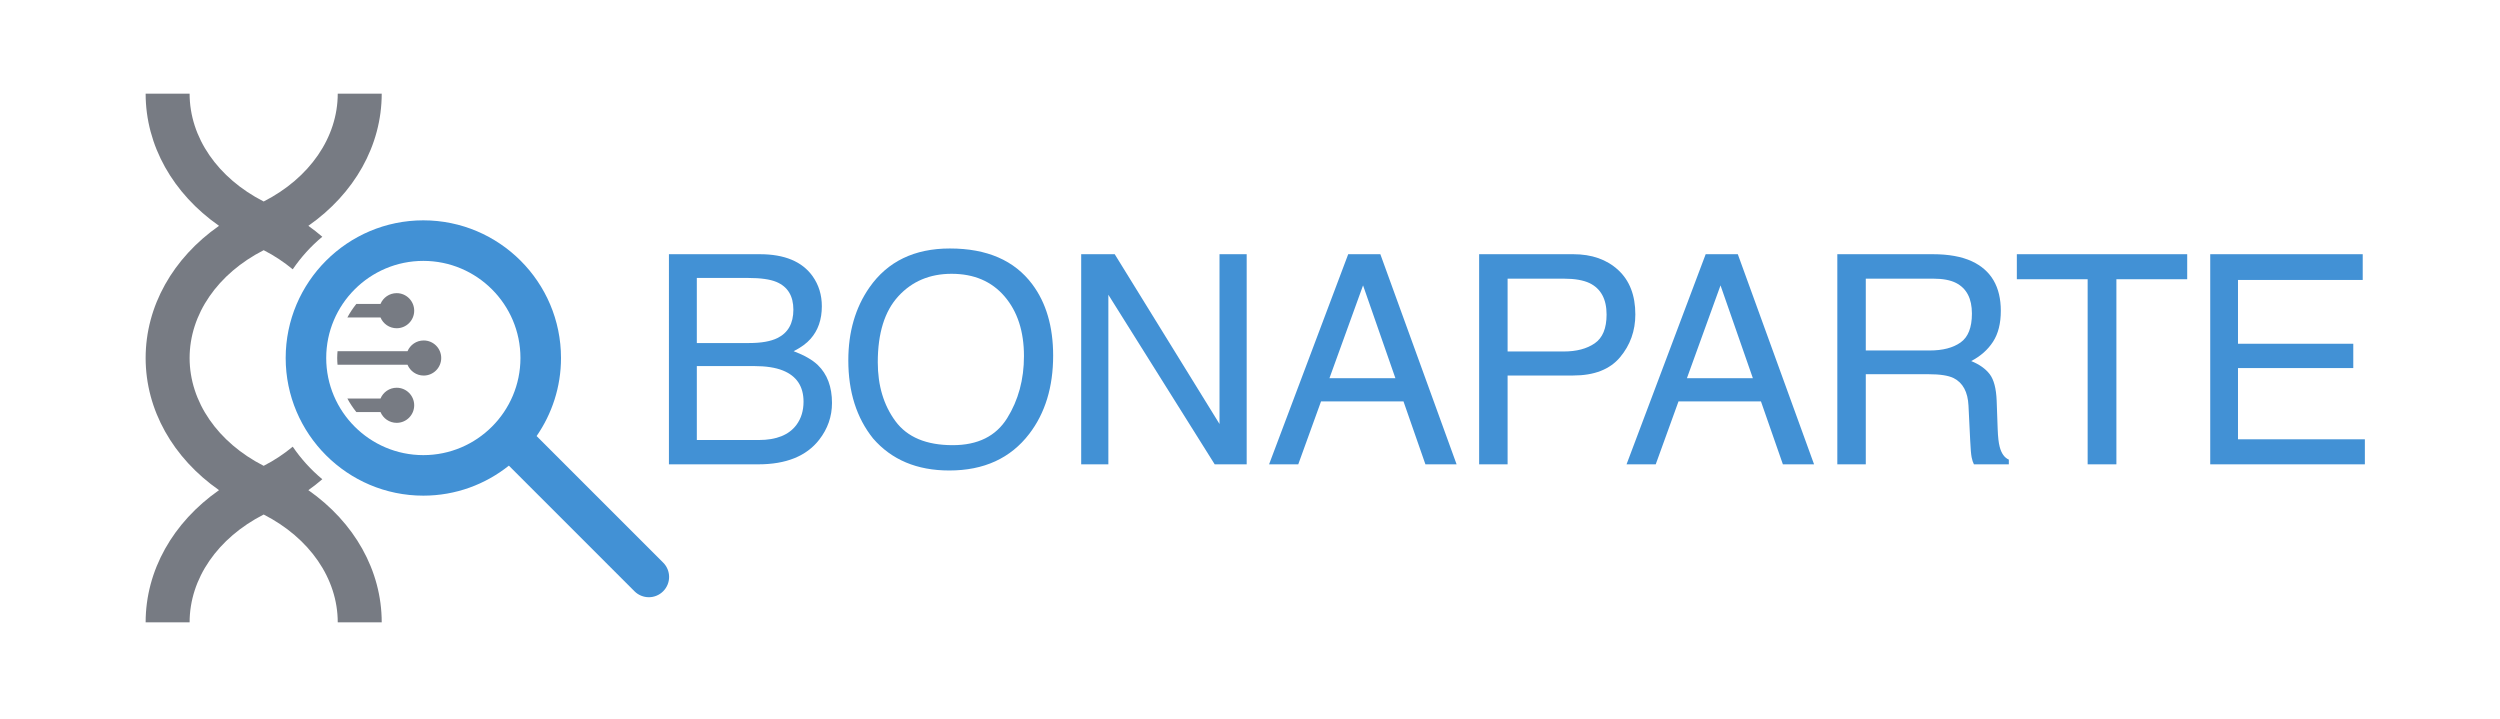 <?xml version="1.0" encoding="UTF-8" standalone="no"?>
<svg xmlns:dc="http://purl.org/dc/elements/1.1/" xmlns:cc="http://creativecommons.org/ns#" xmlns:rdf="http://www.w3.org/1999/02/22-rdf-syntax-ns#" 
xmlns:svg="http://www.w3.org/2000/svg" xmlns="http://www.w3.org/2000/svg" viewBox="0 0 800 230" width="100%" xml:space="preserve" id="svg2" version="1.1">
	
	<defs id="defs6">
		<clipPath id="clipPath18" clipPathUnits="userSpaceOnUse">
			<path id="path16" d="M 0,167 H 1018 V 0 H 0 Z"/>
		</clipPath>
	</defs>
	<g transform="matrix(1.333,0,0,-1.333,0,222.667)" id="g10">
		<g id="g12">
			<g clip-path="url(#clipPath18)" id="g14">
				<g transform="translate(91.343,90.834)" id="g20">
					<path id="path22" style="fill:#777b83;fill-opacity:1;fill-rule:nonzero;stroke:none" d="m 0,0 c 0.634,-1.521 2.131,-2.59 3.884,-2.59 2.32,0 4.205,1.882 4.205,4.209 0,2.327 -1.885,4.216 -4.205,4.216 C 2.131,5.835 0.634,4.766 0,3.245 H -5.801 C -6.611,2.234 -7.335,1.155 -7.952,0 Z"/>
				</g>
				<g transform="translate(95.227,65.534)" id="g24">
					<path id="path26" style="fill:#777b83;fill-opacity:1;fill-rule:nonzero;stroke:none" d="M 0,0 C 2.32,0 4.205,1.885 4.205,4.214 4.205,6.54 2.32,8.427 0,8.427 c -1.752,0 -3.25,-1.074 -3.884,-2.594 h -7.952 c 0.617,-1.151 1.341,-2.23 2.151,-3.241 h 5.801 C -3.25,1.07 -1.752,0 0,0"/>
				</g>
				<g transform="translate(101.711,85.31)" id="g28">
					<path id="path30" style="fill:#777b83;fill-opacity:1;fill-rule:nonzero;stroke:none" d="m 0,0 c -1.75,0 -3.246,-1.066 -3.884,-2.584 h -16.799 c -0.043,-0.54 -0.081,-1.079 -0.081,-1.626 0,-0.552 0.038,-1.085 0.081,-1.619 H -3.884 C -3.246,-7.352 -1.75,-8.425 0,-8.425 c 2.323,0 4.208,1.886 4.208,4.215 C 4.208,-1.883 2.323,0 0,0"/>
				</g>
				<g transform="translate(74.022,49.375)" id="g32">
					<path id="path34" style="fill:#777b83;fill-opacity:1;fill-rule:nonzero;stroke:none" d="m 0,0 c 1.177,0.822 2.28,1.707 3.35,2.623 -2.715,2.259 -5.105,4.89 -7.097,7.814 -2.081,-1.721 -4.397,-3.277 -6.976,-4.598 -11.029,5.626 -17.781,15.375 -17.781,25.886 0,10.513 6.752,20.257 17.781,25.882 2.579,-1.312 4.895,-2.876 6.978,-4.592 1.99,2.925 4.38,5.56 7.095,7.818 -1.07,0.91 -2.173,1.796 -3.35,2.622 11.051,7.733 17.613,19.263 17.613,31.731 H 7.056 c 0,-10.518 -6.753,-20.261 -17.779,-25.89 -11.029,5.629 -17.781,15.372 -17.781,25.89 H -39.06 c 0,-12.468 6.565,-23.998 17.616,-31.731 C -32.495,55.72 -39.06,44.185 -39.06,31.725 -39.06,19.27 -32.495,7.732 -21.444,0 -32.495,-7.734 -39.06,-19.268 -39.06,-31.732 h 10.556 c 0,10.513 6.752,20.255 17.781,25.884 C 0.299,-11.477 7.056,-21.219 7.056,-31.732 H 17.613 C 17.613,-19.268 11.051,-7.734 0,0"/>
				</g>
				<g transform="translate(101.623,57.785)" id="g36">
					<path id="path38" style="fill:#4291d5;fill-opacity:1;fill-rule:nonzero;stroke:none" d="m 0,0 c -12.85,0 -23.312,10.461 -23.312,23.315 0,12.859 10.462,23.314 23.312,23.314 12.858,0 23.316,-10.455 23.316,-23.314 C 23.316,10.461 12.858,0 0,0 M 57.573,-25.8 27.195,4.578 c 3.681,5.329 5.856,11.78 5.856,18.737 0,18.224 -14.827,33.049 -33.051,33.049 -18.219,0 -33.043,-14.825 -33.043,-33.049 0,-18.219 14.824,-33.045 33.043,-33.045 7.769,0 14.895,2.707 20.538,7.203 l 30.154,-30.158 c 0.954,-0.949 2.202,-1.426 3.444,-1.426 1.249,0 2.488,0.477 3.437,1.426 1.905,1.904 1.905,4.984 0,6.885"/>
				</g>
				<g transform="translate(182.15,61.412)" id="g40">
					<path id="path42" style="fill:#4291d5;fill-opacity:1;fill-rule:nonzero;stroke:none" d="m 0,0 c 4.229,0 7.245,1.213 9.047,3.641 1.132,1.532 1.699,3.387 1.699,5.562 0,3.662 -1.653,6.157 -4.957,7.485 -1.757,0.71 -4.079,1.065 -6.968,1.065 h -13.692 l 0,-17.753 z m -2.31,23.281 c 2.915,0 5.182,0.401 6.801,1.202 2.544,1.259 3.817,3.525 3.817,6.799 0,3.297 -1.353,5.517 -4.059,6.662 -1.527,0.64 -3.795,0.961 -6.802,0.961 H -14.871 V 23.281 Z m -19.256,21.324 h 21.81 c 5.944,0 10.173,-1.763 12.685,-5.288 1.474,-2.083 2.212,-4.486 2.212,-7.211 0,-3.182 -0.904,-5.792 -2.713,-7.829 -0.938,-1.076 -2.289,-2.06 -4.052,-2.953 2.587,-0.985 4.521,-2.095 5.804,-3.331 2.266,-2.197 3.399,-5.231 3.399,-9.099 0,-3.251 -1.025,-6.193 -3.075,-8.826 C 11.441,-3.869 6.569,-5.838 -0.11,-5.838 h -21.456 z"/>
				</g>
				<g transform="translate(241.778,66.654)" id="g44">
					<path id="path46" style="fill:#4291d5;fill-opacity:1;fill-rule:nonzero;stroke:none" d="m 0,0 c 2.689,4.318 4.035,9.285 4.035,14.898 0,5.934 -1.552,10.711 -4.653,14.331 -3.103,3.62 -7.343,5.43 -12.723,5.43 -5.219,0 -9.477,-1.793 -12.773,-5.379 -3.297,-3.586 -4.945,-8.872 -4.945,-15.86 0,-5.59 1.413,-10.304 4.241,-14.142 2.827,-3.838 7.411,-5.757 13.752,-5.757 C -7.045,-6.479 -2.69,-4.319 0,0 M 6.026,32.152 C 9.368,27.688 11.04,21.977 11.04,15.018 11.04,7.485 9.128,1.225 5.305,-3.766 0.818,-9.626 -5.58,-12.557 -13.89,-12.557 c -7.76,0 -13.861,2.565 -18.302,7.693 -3.961,4.945 -5.941,11.194 -5.941,18.748 0,6.822 1.694,12.659 5.082,17.513 4.349,6.227 10.782,9.34 19.299,9.34 8.904,0 15.497,-2.862 19.778,-8.585"/>
				</g>
				<g transform="translate(259.55,106.017)" id="g48">
					<path id="path50" style="fill:#4291d5;fill-opacity:1;fill-rule:nonzero;stroke:none" d="M 0,0 H 8.049 L 33.205,-40.756 V 0 h 6.524 V -50.443 H 32.052 L 6.524,-9.735 V -50.443 H 0 Z"/>
				</g>
				<g transform="translate(334.981,76.246)" id="g52">
					<path id="path54" style="fill:#4291d5;fill-opacity:1;fill-rule:nonzero;stroke:none" d="M 0,0 -7.766,22.286 -15.836,0 Z m -11.331,29.771 h 7.714 L 14.691,-20.672 H 7.205 l -5.266,15.11 h -19.791 l -5.47,-15.11 h -7.004 z"/>
				</g>
				<g transform="translate(381.586,99.081)" id="g56">
					<path id="path58" style="fill:#4291d5;fill-opacity:1;fill-rule:nonzero;stroke:none" d="m 0,0 c -1.5,0.709 -3.558,1.064 -6.171,1.064 h -13.5 v -17.478 h 13.5 c 3.045,0 5.518,0.653 7.415,1.958 1.898,1.305 2.847,3.605 2.847,6.902 C 4.091,-3.846 2.727,-1.328 0,0 m -26.505,6.937 h 22.573 c 4.462,0 8.065,-1.266 10.809,-3.795 2.744,-2.53 4.116,-6.083 4.116,-10.662 0,-3.938 -1.224,-7.365 -3.673,-10.284 -2.449,-2.919 -6.195,-4.378 -11.241,-4.378 h -15.75 v -21.325 h -6.834 z"/>
				</g>
				<g transform="translate(420.795,76.246)" id="g60">
					<path id="path62" style="fill:#4291d5;fill-opacity:1;fill-rule:nonzero;stroke:none" d="M 0,0 -7.767,22.286 -15.836,0 Z m -11.331,29.771 h 7.714 L 14.69,-20.672 H 7.205 l -5.266,15.11 h -19.79 l -5.47,-15.11 h -7.005 z"/>
				</g>
				<g transform="translate(463.261,82.907)" id="g64">
					<path id="path66" style="fill:#4291d5;fill-opacity:1;fill-rule:nonzero;stroke:none" d="m 0,0 c 3.116,0 5.582,0.641 7.396,1.923 1.815,1.282 2.722,3.594 2.722,6.936 0,3.594 -1.268,6.044 -3.806,7.349 -1.359,0.687 -3.173,1.03 -5.444,1.03 H -15.36 L -15.36,0 Z M -22.194,23.11 H 0.734 c 3.777,0 6.89,-0.561 9.34,-1.683 4.654,-2.152 6.981,-6.124 6.981,-11.915 0,-3.022 -0.624,-5.494 -1.872,-7.417 -1.247,-1.923 -2.994,-3.469 -5.237,-4.636 1.969,-0.801 3.451,-1.854 4.448,-3.159 0.995,-1.305 1.55,-3.423 1.665,-6.353 l 0.24,-6.764 c 0.069,-1.923 0.228,-3.354 0.48,-4.292 0.412,-1.603 1.145,-2.633 2.199,-3.091 v -1.133 h -8.379 c -0.229,0.435 -0.412,0.996 -0.549,1.683 -0.138,0.686 -0.253,2.014 -0.344,3.983 l -0.412,8.413 C 9.139,-9.958 7.948,-7.749 5.725,-6.627 4.456,-6.009 2.466,-5.7 -0.248,-5.7 H -15.36 v -21.633 h -6.834 z"/>
				</g>
				<g transform="translate(525.06,106.017)" id="g68">
					<path id="path70" style="fill:#4291d5;fill-opacity:1;fill-rule:nonzero;stroke:none" d="m 0,0 v -6.009 h -16.998 v -44.434 h -6.901 V -6.009 H -40.897 V 0 Z"/>
				</g>
				<g transform="translate(530.589,106.017)" id="g72">
					<path id="path74" style="fill:#4291d5;fill-opacity:1;fill-rule:nonzero;stroke:none" d="M 0,0 H 36.604 V -6.181 H 6.662 v -15.315 h 27.677 v -5.837 H 6.662 V -44.434 H 37.12 v -6.009 H 0 Z"/>
				</g>
			</g>
		</g>
	</g>
</svg>
